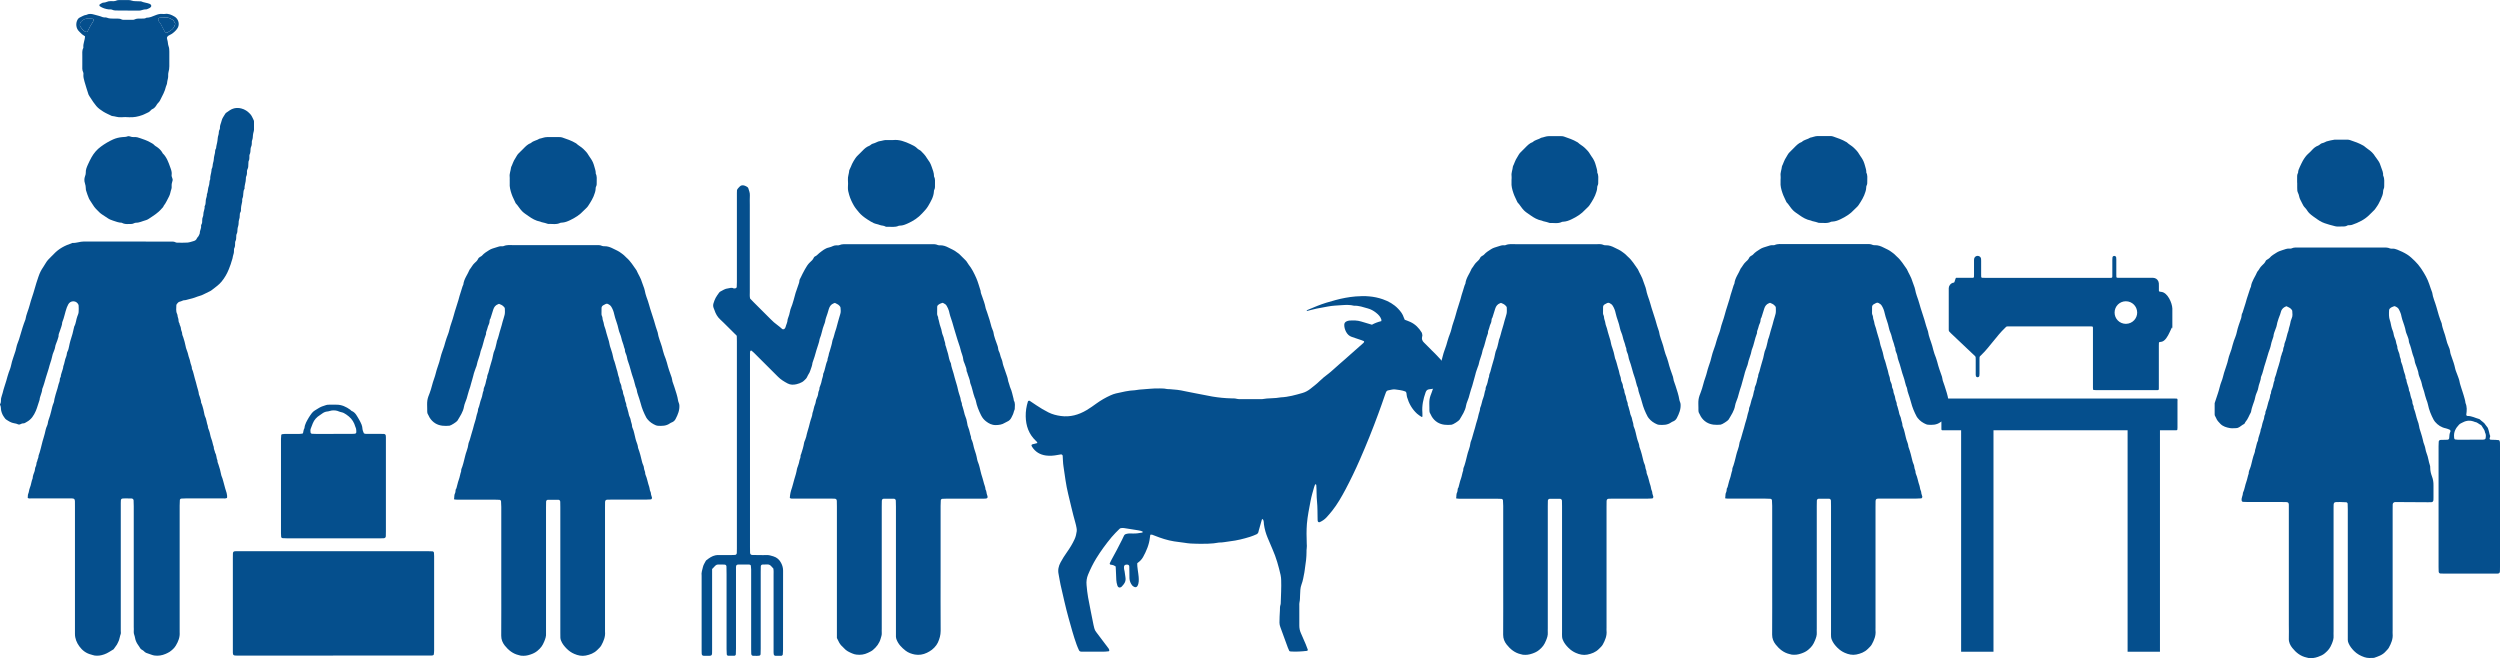 <?xml version="1.0" encoding="UTF-8"?> <svg xmlns="http://www.w3.org/2000/svg" id="Layer_1" viewBox="0 0 92.311 24.296"><defs><style>.cls-1{fill:#054f8d;stroke-width:0px;}</style></defs><path class="cls-1" d="M26.294,21v2.978c0,.259.016.237-.235.238-.021,0-.042,0-.063,0-.061-.003-.086-.027-.087-.09-.002-.041-.002-.083-.002-.124,0-.915,0-1.829,0-2.744-.018-.113.027-.219.049-.325.017-.078.068-.15.105-.223.006-.012.017-.022.029-.03.098-.076.199-.148.324-.175.041-.009.083-.01.124-.01.153,0,.306,0,.459,0,.048,0,.097-.002.145-.005.035-.003.062-.032.064-.07.002-.055.003-.11.003-.166v-7.649c0-.068-.003-.138-.004-.207-.122-.121-.239-.238-.357-.355-.085-.083-.166-.167-.254-.247-.106-.096-.171-.216-.214-.349-.009-.027-.021-.051-.03-.076-.021-.054-.022-.111-.007-.164.021-.072.048-.143.082-.21.035-.066.083-.127.126-.189.011-.016.028-.033.045-.042.093-.046.176-.109.286-.118.067-.006.131-.043.199-.002.015.009.041.002.062.002.026,0,.059-.028.06-.049.003-.063.006-.124.006-.187v-3.284c0-.041.003-.083.004-.114.025-.055.064-.086.096-.122.055-.061.122-.059.191-.036.032.011.064.029.092.048.016.01.034.028.039.047.026.085.062.167.057.26-.007.118-.002.236-.002.353,0,1.074,0,2.148,0,3.222,0,.076-.009.152.011.237.038.039.081.085.124.129.211.211.423.422.634.633.078.079.159.154.251.218.063.042.117.097.176.145.024.021.075.011.092-.015.011-.017.027-.034.031-.053.023-.094.075-.18.076-.278,0-.013.007-.027.011-.04.035-.089.064-.18.08-.275.012-.081.055-.156.079-.235.035-.118.075-.235.103-.355.025-.113.077-.22.108-.332.018-.066.054-.125.055-.198,0-.038.028-.078.046-.115.052-.105.102-.213.161-.313.051-.089.103-.179.18-.251.055-.051.115-.1.144-.174.008-.018.025-.038.042-.045.069-.025.108-.086.162-.126.11-.082.213-.177.356-.205.053-.01.105-.034.155-.056.04-.017.08-.024.122-.024.035,0,.074.007.104-.007.106-.047.218-.034.329-.034,1.016,0,2.031,0,3.047,0,.089,0,.18-.011.266.032.023.011.054.009.083.008.106-.002.204.03.297.079.109.058.228.101.325.183.026.021.058.035.083.06.079.079.156.159.237.235.047.044.068.103.107.151.123.152.208.327.286.503.066.15.106.313.159.469,0,.078.037.146.06.218.043.131.097.257.12.394.01.061.041.117.058.176.035.125.087.245.117.372.027.12.065.238.115.351.023.186.101.356.16.532.023.066.013.136.05.2.033.058.041.13.063.196.021.065.056.128.066.195.014.097.052.185.082.276.028.092.062.182.094.274.025.071.025.148.056.219.025.056.03.121.056.177.062.133.082.276.122.415.006.02,0,.045.01.061.058.097.033.202.032.304,0,.032-.026.064-.032.097-.017.083-.056.156-.094.229-.032.063-.08.113-.147.141-.032.014-.064.029-.093.048-.103.066-.215.081-.336.083-.143.002-.256-.058-.36-.139-.076-.059-.137-.134-.181-.223-.087-.174-.159-.351-.195-.542-.008-.04-.028-.078-.043-.116-.065-.174-.089-.36-.162-.532-.01-.139-.08-.261-.114-.394-.035-.048-.016-.108-.036-.16s-.038-.104-.056-.156c-.018-.051-.047-.103-.051-.156-.01-.133-.075-.249-.102-.377-.025-.12-.079-.234-.111-.352-.04-.146-.092-.288-.131-.433-.041-.153-.087-.303-.14-.453-.02-.057-.028-.12-.045-.18-.019-.067-.05-.128-.084-.189-.028-.052-.076-.079-.125-.103-.012-.006-.028-.01-.041-.006-.06.018-.117.043-.162.088-.013.013-.023.036-.023.055-.003.09-.003.181-.002.27,0,.056.049.101.04.16.034.097.043.2.08.297.027.069.046.142.058.218.013.08.062.155.074.235.011.076.054.142.05.221,0,.026.02.051.026.078.019.087.053.17.075.256.028.12.045.244.106.355.012.131.068.252.1.378.024.092.047.186.076.277.041.123.073.25.1.377.006.027.017.052.023.079.016.074.056.141.061.219.003.068.055.126.048.2-.002.018.014.038.019.058.02.08.051.155.066.237.013.081.055.155.077.235.021.079.032.162.048.241.005.02.012.04.021.058.051.114.06.239.104.355-.007.059.023.107.044.158.039.096.046.2.08.298.044.123.081.248.102.377.007.041.022.08.037.118.045.109.064.224.093.337.009.033.017.067.026.1.025.092.061.181.081.276.019.094.068.181.072.278.041.06.03.135.056.198.055.132-.007.141-.11.141-.452,0-.904,0-1.357,0-.063,0-.125.003-.187.006-.026.002-.053.029-.054.054-.003.069-.007.138-.007.207v2.39c0,.742-.003,1.483.002,2.225,0,.157-.041.297-.105.436-.055.121-.189.258-.311.324-.03.017-.061.034-.091.049-.142.069-.293.092-.446.065-.122-.023-.243-.066-.341-.142-.143-.112-.271-.24-.336-.415-.012-.031-.019-.066-.021-.101-.003-.062,0-.124,0-.186,0-1.539,0-3.077,0-4.615,0-.076-.002-.152-.005-.228-.002-.034-.034-.066-.069-.066-.124,0-.25-.002-.375,0-.046,0-.071.03-.072.083-.002.069-.003.139-.003.208v4.511c0,.048-.004.097,0,.145.008.079-.02.148-.041.221-.048.173-.154.308-.289.42-.052.044-.119.071-.18.102-.134.066-.278.084-.425.066-.054-.006-.108-.023-.159-.045-.108-.046-.216-.095-.295-.187-.018-.021-.037-.042-.058-.059-.071-.06-.12-.134-.157-.218-.013-.031-.03-.062-.052-.104v-.238c0-1.538,0-3.076,0-4.614,0-.069,0-.139-.003-.208-.003-.053-.022-.085-.094-.086-.063,0-.125-.002-.188-.002-.438,0-.877,0-1.315,0-.048,0-.098.01-.139-.025.01-.139.028-.231.082-.381.034-.097.049-.199.081-.296.042-.131.081-.262.103-.398.005-.027.017-.052.026-.078.02-.066.049-.13.057-.197.009-.069.054-.127.048-.2-.003-.025.015-.052.024-.078.041-.131.085-.261.105-.398.002-.013.004-.028.009-.04.024-.065.056-.127.071-.194.013-.06.025-.121.044-.18.037-.118.07-.238.098-.357.026-.115.085-.22.09-.339.044-.102.047-.217.093-.314.031-.066.024-.136.052-.2.03-.068.063-.141.066-.216.002-.071.058-.128.046-.2.029-.086.067-.168.081-.255.013-.089.06-.17.057-.261.077-.155.08-.334.156-.489-.003-.085.047-.158.052-.241.002-.033.022-.065.03-.098.035-.125.079-.249.099-.378.002-.013.003-.028.009-.04.054-.12.07-.251.117-.373.036-.097.051-.199.083-.297.031-.098.053-.199.086-.296.024-.074.014-.151.008-.227-.003-.036-.028-.062-.052-.087-.045-.048-.108-.061-.155-.093-.02.007-.032.011-.046.016-.1.038-.15.116-.18.213-.031.105-.06.212-.1.313-.018.047-.026.092-.034.14-.007.04-.022.079-.038.117-.073.171-.089.36-.165.53-.019.144-.081.275-.119.414-.044.16-.088.317-.147.471-.009.098-.047.187-.078.278-.018.054-.037.104-.071.148-.02.028-.031.062-.047.091-.013.025-.025.05-.044.069-.045.044-.087.092-.141.123-.065.036-.138.064-.211.08-.108.025-.219.028-.324-.028-.128-.068-.252-.142-.355-.246-.294-.296-.59-.589-.885-.883-.029-.029-.062-.055-.093-.082-.012-.01-.048.004-.05.019-.003.021-.008.042-.008.062,0,.056,0,.111,0,.166v7.005c0,.069,0,.139.003.208.002.057.032.085.094.085.084.002.167.002.251.002.084,0,.167.006.25,0,.093-.007.179.021.264.047.133.04.228.125.29.25.045.088.07.177.07.277-.003.984-.002,1.967-.002,2.952,0,.048-.005.097-.009.144,0,.022-.033.051-.057.051-.069,0-.139.002-.209,0-.037,0-.066-.028-.069-.063-.002-.02-.005-.041-.005-.062,0-.062,0-.124,0-.187,0-.894,0-1.787,0-2.681,0-.076.006-.153-.009-.232-.028-.029-.057-.058-.084-.09-.04-.046-.089-.062-.149-.059-.055.004-.111.002-.166.004-.037.002-.062.028-.064.068-.002.068-.003.138-.003.207,0,.942,0,1.885,0,2.827,0,.069-.003.139-.005.207,0,.028-.027.054-.051.056-.028.003-.056.006-.084.006-.048,0-.097,0-.145-.003-.034,0-.062-.03-.064-.069-.002-.055-.004-.11-.004-.166,0-.693,0-1.385,0-2.079,0-.291,0-.581,0-.873,0-.047-.006-.096-.011-.144-.002-.01-.016-.022-.028-.028-.011-.007-.027-.009-.04-.009-.132,0-.265-.002-.397,0-.06,0-.082.027-.084.093,0,.063,0,.124,0,.187v2.827c0,.068-.004.138-.006.207,0,.026-.028.053-.054.053-.077,0-.153,0-.229,0-.025,0-.051-.028-.052-.055-.004-.063-.007-.124-.007-.187,0-.922,0-1.843,0-2.764,0-.097-.002-.194-.004-.291,0-.037-.029-.067-.065-.068-.034-.003-.069-.005-.105-.004-.222.002-.182-.022-.351.16"></path><path class="cls-1" d="M91.195,16.235h0c.145,0,.291,0,.436,0,.034,0,.069,0,.104-.008.016-.004.04-.022.043-.036.012-.074.023-.15-.019-.22-.008-.095-.077-.159-.117-.237-.009-.018-.026-.036-.043-.044-.074-.035-.132-.103-.219-.111-.148-.064-.294-.061-.438.015-.048.026-.101.043-.141.084-.125.129-.205.275-.185.462.002.02.003.042.01.061.004.011.019.024.03.026.033.006.068.009.103.01.145,0,.291,0,.437,0M84.432,11.306c-.137.045-.2.133-.226.259-.014.066-.052.128-.07.194-.019.073-.051.142-.061.219-.007.061-.032.12-.054.178-.031.084-.067.165-.075.257,0,.007,0,.013-.003.02-.028.099-.072.192-.089.295-.017.101-.059.197-.092.295-.043.123-.067.251-.112.374-.063.173-.088.359-.166.528-.005.14-.081.261-.099.399-.011.08-.052.157-.081.234-.032.084-.038.174-.07.258-.032.083-.058.169-.086.254-.008.027-.012.053-.019.08-.006.027-.006.057-.019.08-.066.113-.104.242-.193.343-.023.025-.025.067-.058.084-.082.039-.143.108-.228.141-.02.007-.041.01-.062.011-.076,0-.155.011-.229-.002-.128-.023-.256-.058-.353-.156-.065-.065-.125-.129-.159-.216-.013-.032-.031-.062-.048-.095,0-.011-.005-.025-.005-.039,0-.138,0-.276,0-.415.041-.124.08-.248.123-.371.05-.142.073-.294.131-.434.043-.102.062-.21.093-.315.05-.171.122-.335.157-.512.024-.12.08-.233.115-.351.03-.105.054-.212.09-.315s.085-.205.106-.312c.037-.183.105-.355.164-.53.023-.066.004-.141.05-.199.038-.119.075-.237.112-.354.032-.104.056-.213.096-.314.038-.096.056-.199.103-.292.023-.206.158-.366.233-.551.066-.07.097-.165.173-.23.056-.049.111-.103.142-.176.01-.022.04-.036.062-.051.028-.021.063-.035.084-.061.067-.083.161-.131.247-.187.068-.045.149-.072.228-.097.086-.026.169-.066.263-.054.02.003.044.002.062-.006.092-.045.19-.034.287-.034h3.067c.097,0,.195-.009.287.034.024.01.055.008.083.007.064-.003.123.013.182.036.128.051.253.108.37.182.106.067.194.154.283.24.171.165.294.363.408.569.105.189.154.397.232.595.024.186.107.354.156.533.055.205.114.409.195.606.025.2.121.379.162.575.021.1.056.198.099.293.023.049.044.104.048.158.006.078.035.148.06.219.048.136.098.272.126.414.016.08.053.155.08.233.029.085.068.167.083.255.014.089.048.171.072.257s.06.169.082.256c.025.092.057.183.066.279.061.139.051.282.029.426-.004.028.019.054.05.053.15-.002.279.073.419.111.012.003.027.009.035.019.066.07.16.111.208.2.023.042.066.073.085.116.025.056.036.118.052.177.008.027.007.057.021.079.026.044.006.08-.007.119-.009.029.011.055.042.056.063.003.124.003.187.006.034,0,.069.005.104.009.025.003.033.024.039.043.007.019.009.041.009.062.002.062.002.124.002.187v4.343c0,.069,0,.139-.003.208-.002.06-.029.084-.092.086-.042,0-.084,0-.125,0h-1.836c-.048,0-.097-.002-.145-.004-.035-.002-.062-.031-.064-.07-.002-.055-.004-.11-.004-.165v-4.469c0-.055.003-.11.006-.166.002-.033.033-.062.069-.063.084-.002.167-.003.251-.006.037,0,.066-.028.067-.064.004-.083.008-.165.046-.241.01-.021-.011-.06-.034-.068-.045-.017-.089-.039-.136-.048-.164-.032-.294-.118-.4-.242-.017-.021-.034-.044-.047-.068-.098-.182-.176-.372-.216-.578-.011-.06-.035-.118-.057-.176-.035-.097-.058-.198-.084-.297-.025-.092-.067-.179-.082-.275-.01-.061-.033-.12-.056-.178-.032-.083-.069-.164-.076-.256,0-.013-.006-.027-.01-.04-.029-.085-.052-.172-.089-.253-.038-.084-.032-.175-.068-.259-.059-.139-.081-.29-.13-.432-.019-.058-.05-.111-.053-.178-.002-.06-.03-.119-.05-.178-.019-.058-.051-.114-.062-.174-.026-.15-.081-.29-.129-.433-.021-.064-.032-.133-.049-.199-.016-.062-.047-.114-.073-.171-.028-.062-.082-.091-.14-.117-.011-.006-.028-.01-.04-.005-.059.02-.117.043-.161.089-.013.013-.023.036-.024.055-.006.131-.015.261.033.389.025.063.029.134.047.2.015.06.03.122.056.177.032.07.029.148.057.219.025.065.057.129.064.196.009.077.056.142.05.221-.002.019.012.039.017.059.017.073.062.139.066.216.004.069.054.128.046.2-.002.013.005.028.01.04.069.151.08.319.144.471.025.057.002.127.049.178.004.14.092.259.095.399.048.079.045.172.075.257.022.064.054.126.053.199,0,.063.056.112.047.179-.002.012.003.028.009.04.059.14.079.292.13.434.027.07.051.143.061.218.01.091.049.171.071.257.021.08.052.158.066.237.011.069.032.134.058.198.039.096.04.201.08.298.061.145.072.306.125.455.01.025.009.054.009.082,0,.112.027.219.066.324.04.105.057.213.055.325-.003.152,0,.305,0,.457,0,.028,0,.055-.002.084-.002.049-.029.081-.074.083-.042.002-.084.002-.125.002-.396-.002-.792-.005-1.188-.007-.021,0-.044,0-.062.008-.017.007-.034.023-.044.039-.01.018-.011.04-.011.06-.002.069-.002.139-.002.208v4.427c0,.042-.004.084,0,.124.018.188-.053.352-.14.511-.029.053-.079.095-.12.142-.114.132-.274.181-.43.235-.117.005-.231.015-.349-.025-.147-.05-.276-.119-.387-.231-.084-.086-.155-.176-.202-.286-.017-.039-.028-.077-.028-.12,0-.055,0-.11,0-.166v-4.655c0-.069-.003-.139-.005-.208,0-.026-.027-.054-.052-.055-.076-.004-.153-.008-.229-.009-.249,0-.239-.011-.239.237,0,1.51,0,3.02,0,4.531,0,.055-.004.111,0,.166.009.107-.025.205-.064.301-.066.158-.123.234-.255.347-.075.065-.164.103-.256.135-.124.044-.22.054-.347.043-.027-.003-.053-.014-.08-.02-.221-.048-.387-.183-.522-.353-.076-.096-.133-.208-.128-.342.006-.173,0-.347,0-.52v-4.219c0-.069,0-.139,0-.208-.002-.071-.027-.094-.105-.096-.056-.002-.111-.002-.167-.002h-1.231c-.062,0-.124-.003-.187-.006-.03-.002-.048-.025-.052-.051-.016-.1.05-.186.048-.283.064-.131.076-.278.127-.412.036-.098.048-.2.085-.297-.004-.071.027-.137.052-.199.04-.097.054-.199.081-.297.012-.047.027-.093.038-.14.021-.079.066-.152.066-.237.045-.115.048-.243.109-.353.007-.14.087-.261.097-.399.047-.094.048-.2.085-.296.022-.058.044-.115.047-.18.002-.053.05-.098.042-.158-.002-.013.002-.029.008-.041.066-.143.077-.306.14-.45.03-.07.014-.152.058-.218-.002-.071.028-.135.053-.198.037-.09.033-.191.078-.278-.01-.08.038-.145.056-.219.029-.113.062-.225.099-.336.034-.105.06-.211.079-.319.005-.027.025-.051.028-.078.007-.069.06-.124.058-.197,0-.063.05-.115.043-.181,0-.012.003-.028.009-.04.069-.151.082-.319.145-.472.009-.088.048-.17.063-.258.01-.061.024-.124.05-.178.047-.094.031-.19.025-.285-.002-.025-.025-.048-.042-.069-.041-.05-.104-.067-.165-.101"></path><path class="cls-1" d="M1.025,18.376c.005-.047-.002-.101.017-.142.032-.071.029-.149.059-.218.05-.114.055-.241.105-.355.002-.091.04-.174.07-.257.022-.059.009-.123.044-.18.036-.059.012-.138.055-.197.004-.07.056-.128.048-.2.067-.173.1-.356.149-.535.026-.092.057-.182.08-.276.024-.099.04-.202.086-.295.035-.069.028-.149.057-.219.041-.103.068-.209.095-.315.026-.106.046-.214.092-.315.02-.042.016-.095.029-.141.03-.105.051-.213.089-.316.039-.103.049-.214.094-.315.025-.057-.002-.127.047-.178.007-.14.088-.26.097-.399.049-.114.052-.242.105-.354.03-.064.015-.136.053-.199.031-.051.039-.117.054-.177.017-.066.024-.136.046-.2.06-.176.108-.354.145-.537.067-.116.067-.252.114-.373.02-.051.044-.104.048-.157.008-.083.004-.166,0-.25-.002-.025-.019-.05-.035-.072-.086-.114-.274-.105-.348.036-.019.037-.038.074-.052.112-.066.18-.095.372-.17.55-.002.113-.058.211-.086.316-.018.066-.059.127-.049.2,0,.006-.003.013-.005.02-.028.085-.049.173-.087.253-.037.076-.031.161-.066.238-.043.093-.076.194-.094.294-.018.097-.061.183-.083.276-.034.147-.09.288-.131.433-.042.145-.079.292-.138.432-.003.14-.087.261-.097.4-.05.135-.082.277-.139.408-.071.164-.166.317-.336.407-.043.022-.079.057-.131.054-.045-.002-.079.024-.118.037-.018.006-.044.01-.06.002-.051-.025-.104-.036-.159-.045-.112-.017-.204-.08-.296-.14-.011-.008-.023-.017-.03-.028-.032-.046-.067-.088-.092-.137s-.043-.102-.056-.155c-.017-.072-.002-.152-.043-.22-.004-.006-.004-.016,0-.02.047-.068.026-.148.039-.221.011-.067.043-.131.058-.198.034-.155.092-.301.135-.453.028-.098.053-.198.087-.295.033-.09.072-.18.09-.274.035-.183.11-.354.163-.532.028-.091.038-.189.075-.277.038-.09.067-.181.093-.275.059-.204.119-.409.198-.606.027-.185.112-.353.157-.533.05-.2.127-.391.18-.589.041-.153.091-.302.141-.451.05-.149.101-.251.194-.386.023-.034.042-.071.065-.105.03-.047.058-.095.095-.135.07-.077.148-.147.219-.222.18-.192.404-.31.65-.39.013-.005.026-.017.038-.016.141.01.271-.051.41-.051,1.064.003,2.128.002,3.193.002.068,0,.139-.008.204.028.017.01.04.012.06.012.125,0,.252.007.376-.003.074-.006.147-.033.219-.053.049-.012.103-.038.126-.098.017-.044.066-.071.08-.121.007-.026.03-.05.029-.075-.003-.092.061-.17.049-.263-.003-.019.003-.043.013-.06.032-.05.029-.105.029-.161,0-.042.005-.082.024-.122.011-.024.018-.053.017-.08-.004-.105.061-.199.047-.304.048-.075.034-.16.045-.241.01-.067.047-.13.039-.201.047-.102.031-.217.074-.32.03-.075.007-.165.05-.24-.011-.113.04-.217.047-.326,0-.021,0-.045.01-.061.042-.069.026-.15.049-.22.023-.067.027-.135.033-.203.005-.054.028-.106.036-.161.009-.054-.002-.111.035-.16.004-.005.007-.012.007-.019.005-.097.042-.188.051-.284.007-.068.011-.136.035-.202.023-.064,0-.139.043-.2.01-.016.014-.04.012-.06-.007-.093.043-.173.061-.26.019-.098.086-.17.131-.255.009-.018.026-.034.042-.046.091-.062.175-.133.287-.16.091-.021.174-.019.265.003.136.033.238.106.331.205.063.067.09.154.132.233.01.017.009.041.009.061,0,.098.003.195,0,.292,0,.033-.014.066-.021.1-.007.034-.017.067-.018.102-.003.062-.006.123-.03.182-.015.036-.01.081-.012.123-.002.042-.007.082-.027.12-.012.024-.017.053-.018.08-.004.069-.003.137-.035.202-.014.029-.008.068-.009.103-.002.042,0,.084-.02.122-.007.012-.013.026-.014.039-.004.063-.008.124-.009.187,0,.064-.052.112-.047.179.005.062,0,.124-.029.183-.01.024-.012.053-.011.081.003.125-.058.242-.048.368-.074.109-.024.246-.08.361-.017.034,0,.083-.01.123-.027.107-.047.216-.044.327,0,.019-.009.041-.019.058-.023.038-.025.079-.025.121,0,.056-.005.109-.027.162-.015.037-.013.081-.015.123-.003.042-.005.082-.02.122-.012.031-.019.066-.021.101-.005.062,0,.124-.034.181-.012.022-.011.053-.012.081-.003.062.002.124-.032.181-.01.016-.009.04-.01.061,0,.069.002.139-.033.202-.007.011-.007.027-.008.041-.005.055.003.114-.016.163-.021.053-.027.106-.038.16-.009.048-.032.09-.043.138-.01.053-.034.104-.052.156-.057.163-.128.318-.228.461-.028.04-.056.078-.087.115-.103.124-.238.21-.361.31-.027.022-.059.037-.089.052-.074.037-.148.073-.223.109-.037.019-.074.034-.115.045-.067.016-.13.045-.195.067-.117.043-.24.062-.359.097-.073-.009-.129.044-.199.055-.042.007-.07.044-.097.074-.013.015-.026.036-.027.054,0,.109-.025.22.029.327.021.041.012.097.033.139.03.065.002.142.05.2.003.07.056.125.057.197,0,.07.048.128.047.201,0,.039.024.078.037.118.038.11.067.222.09.337.004.02.008.041.013.061.024.086.066.164.082.254.016.087.062.17.074.257.013.089.067.168.063.26.056.112.069.237.106.354.03.098.058.198.081.297.021.093.062.181.068.279.002.032.027.064.033.097.016.074.055.142.051.22.037.074.057.155.079.234.02.072.03.147.047.22.003.014.006.028.012.04.064.117.063.253.111.374-.003.057.023.106.043.158.041.103.046.216.088.317.041.096.048.2.087.295-.005.08.041.146.053.221.056.084.038.188.083.275-.004.058.021.107.04.16.042.117.071.236.095.357.003.013.003.028.009.04.067.152.092.316.141.473.035.115.087.23.069.356-.054.03-.111.018-.165.018-.446.002-.89,0-1.336,0-.063,0-.124.004-.187.007-.026,0-.053.029-.054.054-.003.069-.007.138-.007.207v4.573c0,.034-.002.069,0,.104.014.181-.052.34-.141.489-.056.095-.141.171-.233.234-.046.03-.098.052-.148.075-.13.056-.267.078-.407.059-.067-.009-.131-.039-.198-.06-.072-.022-.145-.04-.197-.105-.015-.021-.046-.029-.067-.046-.023-.016-.05-.031-.062-.053-.049-.091-.124-.167-.16-.267-.013-.039-.029-.076-.034-.119-.009-.082-.059-.154-.048-.241.007-.054,0-.11,0-.166v-4.448c0-.076-.003-.152-.006-.228-.002-.033-.034-.064-.069-.065-.076-.002-.153-.004-.229-.004-.172.002-.175.003-.175.175,0,.499,0,.997,0,1.496v3.076c0,.048,0,.097,0,.145,0,.042.01.087-.005.124-.028.071-.034.147-.06.218-.018.052-.047.101-.07.15-.003.007-.007.012-.01.018-.04.056-.08.112-.12.169-.114.065-.219.146-.345.188-.129.044-.215.058-.347.045-.048-.006-.093-.027-.14-.038-.184-.045-.327-.156-.433-.303-.098-.134-.163-.289-.162-.463,0-.055,0-.111,0-.166,0-1.517,0-3.034,0-4.552,0-.313.024-.28-.277-.281-.446,0-.89,0-1.336,0-.047,0-.097.012-.139-.025"></path><path class="cls-1" d="M16.765,18.43c.016-.084,0-.154.037-.218.031-.053,0-.127.049-.177.033-.105.049-.214.088-.316.04-.104.051-.214.089-.317-.007-.065.024-.121.045-.179.029-.078.044-.159.066-.238.029-.105.048-.214.088-.317.036-.096.06-.197.073-.299.002-.013.008-.027.013-.04.048-.106.065-.223.103-.333.036-.104.061-.211.089-.316.028-.1.066-.198.083-.298.016-.095.067-.181.065-.279.06-.125.067-.266.123-.392.041-.096.036-.203.082-.297-.008-.066.025-.121.047-.179.038-.096.04-.201.082-.296-.006-.065.028-.12.046-.179.033-.111.056-.226.093-.337.038-.11.066-.223.086-.338.009-.047.022-.094.043-.138.045-.094.054-.198.083-.296.006-.02.004-.042.012-.061.059-.141.083-.291.131-.434.031-.091.052-.184.077-.276.024-.086.055-.171.075-.257.017-.072.01-.151.008-.227,0-.036-.029-.061-.054-.086-.045-.047-.104-.066-.161-.091-.013.006-.027.01-.039.015-.092.034-.144.105-.173.194-.036.111-.07.223-.105.334-.049.057-.02.135-.053.199-.028.053-.048.114-.062.174-.014.066-.058.127-.048.2,0,.007-.003.013-.006.02-.081.197-.105.411-.191.607-.028.184-.119.351-.149.534-.005.028-.02.052-.029.078-.032.098-.074.194-.094.295-.019.095-.057.184-.078.277-.02.095-.053.185-.084.276-.033.098-.053.199-.084.297-.031.099-.082.193-.098.293-.032.199-.146.354-.242.52-.026.045-.239.181-.294.187-.181.017-.361.011-.523-.087-.09-.055-.161-.13-.215-.22-.021-.035-.033-.076-.056-.11-.024-.037-.029-.077-.029-.119v-.083c0-.104-.01-.21.005-.312.014-.094.049-.186.086-.275.068-.173.098-.357.164-.53.052-.135.074-.278.124-.414.047-.128.087-.259.118-.394.03-.133.089-.26.129-.391.029-.099.054-.199.088-.295.033-.098.078-.193.1-.293.04-.189.12-.365.166-.551.049-.193.121-.379.174-.57.028-.099.051-.199.087-.295.034-.09.048-.187.093-.273.021-.207.157-.367.231-.551.067-.079.108-.176.187-.246.051-.046.105-.091.131-.16.01-.023.036-.041.058-.057.027-.021.064-.031.085-.057.073-.086.17-.142.262-.201.081-.053.179-.073.27-.104.066-.023.131-.045.202-.039.02,0,.044.004.062-.005.12-.054.246-.036.37-.036,1.001,0,2.003,0,3.005,0,.089,0,.18-.012.266.031.023.011.054.01.082.01.115-.003.218.035.316.086.105.053.215.096.308.172.03.026.068.045.097.075.028.03.058.061.089.087.155.132.256.307.373.468.065.152.162.29.206.452.028.099.079.192.099.293.016.082.035.162.063.238.036.097.07.194.097.294.053.199.126.391.184.588.043.144.08.291.134.431.025.185.105.355.157.533.028.098.047.2.083.296.036.097.078.193.102.293.045.188.112.369.176.549.017.048.013.096.028.142.021.066.048.129.068.195.053.17.115.338.141.516.009.054.041.1.045.158.014.188-.054.351-.138.511-.028.056-.073.1-.134.125-.026.01-.052.021-.074.037-.14.102-.298.101-.459.09-.021-.002-.042-.008-.06-.015-.123-.052-.233-.124-.316-.23-.012-.017-.026-.032-.036-.05-.092-.171-.166-.349-.213-.537-.013-.054-.032-.104-.047-.158-.03-.112-.085-.218-.097-.337-.005-.04-.029-.077-.042-.116-.034-.097-.046-.2-.083-.297-.08-.212-.119-.436-.201-.648-.028-.07-.029-.146-.055-.218-.022-.064-.059-.124-.056-.198.002-.032-.026-.064-.031-.097-.021-.115-.078-.218-.099-.335-.021-.114-.086-.219-.106-.333-.035-.191-.121-.365-.16-.554-.019-.093-.054-.185-.105-.269-.031-.05-.075-.081-.125-.105-.027-.013-.054-.012-.08,0-.031.014-.062.031-.092.048-.038.023-.063.055-.064.101,0,.076,0,.152-.002.228-.002.051.037.092.036.139,0,.079.043.145.051.221.007.066.039.131.059.197.029.099.047.2.083.297s.059.197.077.298c.008.04.023.079.037.118.042.117.073.236.096.357.002.013.003.028.009.04.05.114.073.237.108.354.02.066.044.131.053.199.01.069.051.126.054.199.003.06.026.123.054.176.033.064.01.138.051.2.034.051.017.121.046.18.029.061.045.13.054.198.009.068.057.125.05.199-.002.025.021.051.027.078.014.081.049.156.061.239.009.073.062.141.071.214.01.083.054.157.052.241,0,.02.01.04.018.059.058.126.073.264.109.396.008.026.013.052.023.079.029.084.066.166.071.257.066.174.11.353.152.535.017.073.066.138.067.216.002.069.052.128.045.2,0,.013.005.028.01.04.066.145.083.304.139.452.014.038.013.082.024.121.01.04.037.078.038.117,0,.058.031.105.04.16.004.023-.019.062-.04.063-.063.004-.125.008-.187.008-.41,0-.821,0-1.231,0-.063,0-.125,0-.188.002-.059.002-.086.029-.087.092-.002.069-.002.139-.002.207v4.469c0,.034-.003.069,0,.104.019.188-.051.353-.138.511-.036.065-.097.116-.151.17-.117.117-.268.172-.424.203-.144.029-.289-.003-.425-.063-.104-.045-.191-.106-.272-.186-.09-.09-.168-.184-.214-.303-.012-.031-.022-.066-.024-.099-.004-.063-.002-.124-.002-.187v-4.634c0-.069,0-.139-.003-.208,0-.036-.029-.071-.062-.072-.131,0-.263-.002-.395,0-.034,0-.064.033-.065.069-.002.069-.003.139-.003.207v4.511c0,.048-.003.097,0,.145.01.106-.026.204-.065.299-.065.159-.123.237-.254.348-.075.063-.163.104-.256.135-.125.043-.22.055-.347.043-.028-.003-.053-.014-.08-.02-.221-.049-.387-.185-.522-.355-.08-.103-.131-.221-.13-.363.005-.657.002-1.316.002-1.974v-2.784c0-.069-.005-.139-.009-.207-.002-.025-.03-.051-.056-.052-.063-.003-.125-.006-.188-.006h-1.293c-.062,0-.124.004-.202-.013"></path><path class="cls-1" d="M51.868,11.806c.08.031.145.053.208.082.183.084.317.222.42.391.017.028.018.066.023.099.003.013,0,.028-.005.041-.027.097,0,.172.076.24.103.094.193.2.294.295.162.153.307.32.459.482.024.025.042.056.066.08.098.096.112.219.111.345,0,.131-.047.244-.134.341-.043.048-.098.075-.162.088-.149.031-.297.069-.45.084-.073.007-.109.047-.133.111-.087.244-.142.492-.12.752.004.048.004.097.002.144,0,.006-.026.018-.031.014-.057-.038-.118-.073-.169-.12-.183-.168-.301-.378-.37-.616-.013-.046-.013-.095-.021-.143-.005-.028-.017-.051-.047-.063-.119-.046-.243-.056-.367-.073-.041-.005-.085-.004-.124.006-.191.048-.188-.006-.26.213-.076.23-.161.457-.243.685-.207.565-.432,1.125-.674,1.677-.167.381-.345.756-.541,1.123-.144.268-.294.534-.484.773-.069.086-.14.172-.217.253-.066.07-.147.125-.237.167-.044.02-.081-.004-.084-.056,0-.014,0-.028-.002-.042-.006-.221,0-.444-.022-.663-.021-.201-.011-.402-.026-.601,0-.011-.01-.028-.019-.032-.015-.007-.026.005-.031.019-.009.027-.022.051-.029.078-.049.173-.101.346-.134.522-.052.278-.11.556-.134.839-.019.242-.015.485-.006.727.003.062.009.124-.002.186-.007.041-.006.083-.006.124,0,.201-.025.4-.057.598-.01.055-.011.11-.023.164-.03.149-.05.299-.106.443-.048.124-.046.258-.052.389-.005.089,0,.18-.022.269-.01.039-.006.083-.006.124,0,.242.002.485,0,.728,0,.099.016.192.057.282.063.139.123.278.182.419.027.064.05.129.074.194.007.015-.013.043-.031.045-.2.023-.402.036-.603.022-.013,0-.027-.008-.047-.015-.017-.038-.039-.081-.055-.125-.093-.254-.184-.508-.278-.761-.019-.053-.032-.106-.032-.162,0-.077.002-.153.005-.229.003-.076.01-.152.012-.228.003-.068-.004-.139.021-.205.007-.019.008-.041.009-.062.008-.284.026-.567.016-.851-.003-.062-.007-.125-.021-.185-.074-.324-.162-.644-.298-.95-.062-.139-.12-.28-.179-.421-.067-.16-.115-.325-.138-.499-.009-.06,0-.125-.035-.181-.004-.006-.01-.015-.013-.014-.01.004-.027.009-.028.016-.041.14-.08.279-.119.42-.006.02-.006.043-.015.06-.013.023-.03.05-.053.06-.082.037-.165.072-.251.099-.239.074-.482.135-.732.164-.138.016-.274.049-.413.047-.268.053-.539.046-.809.045-.16,0-.318-.011-.477-.038-.123-.02-.247-.031-.37-.05-.249-.039-.485-.118-.718-.21-.032-.012-.064-.028-.097-.037-.019-.005-.04,0-.066.003-.006.036-.011.069-.015.104-.028.259-.129.494-.253.72-.051.092-.125.163-.213.224-.006.087.009.169.018.251.009.083.027.164.032.247.008.117.017.236-.044.346-.02.035-.067.056-.107.038-.03-.015-.065-.031-.085-.057-.062-.077-.098-.167-.103-.267-.003-.063-.002-.124-.002-.187,0-.083-.002-.166-.004-.249-.002-.045-.034-.069-.086-.069-.013,0-.028,0-.041.004-.037.007-.066.035-.067.068,0,.035-.006.071.004.104.027.094.028.192.047.286.021.103-.003.191-.068.271-.022.027-.043.054-.067.078-.065.06-.136.043-.162-.038-.02-.067-.038-.133-.04-.203-.004-.117-.009-.235-.015-.352-.002-.048-.005-.096-.008-.148-.03-.018-.059-.038-.09-.049-.032-.011-.068-.012-.102-.019-.017-.003-.033-.035-.027-.049.021-.044.041-.088.064-.13.134-.243.265-.487.388-.736.024-.049.05-.099.071-.149.018-.044.052-.062.094-.072.075-.02.152-.018.228-.014.12.005.236-.012.352-.033.01-.002.018-.016.029-.027-.053-.037-.115-.048-.176-.058-.171-.028-.342-.055-.514-.081-.028-.005-.055-.004-.084-.004-.035,0-.068.008-.094.034-.099.098-.198.195-.287.301-.209.251-.401.513-.572.791-.116.19-.213.389-.298.593-.052.124-.07.255-.057.387.014.152.029.304.056.453.063.34.132.679.2,1.018.008.041.021.08.029.121.012.055.038.103.073.147.14.181.276.365.413.548.028.038.065.074.069.125,0,.011-.01.032-.017.033-.069.008-.138.016-.207.016-.188.003-.375,0-.563,0-.084,0-.167,0-.251-.002-.038,0-.067-.019-.083-.053-.031-.069-.063-.139-.088-.21-.116-.319-.201-.648-.294-.974-.114-.408-.201-.82-.297-1.231-.029-.128-.046-.259-.072-.388-.034-.158-.004-.302.073-.441.07-.127.145-.252.231-.37.109-.153.206-.312.285-.483.045-.097.066-.197.08-.299.005-.041,0-.084-.008-.124-.012-.068-.028-.136-.047-.202-.099-.346-.175-.697-.261-1.047-.083-.337-.122-.68-.174-1.022-.02-.129-.02-.261-.029-.392-.002-.021-.039-.051-.06-.048-.041.006-.082.013-.123.021-.144.028-.288.041-.435.021-.219-.03-.391-.132-.511-.319-.038-.059-.033-.086.036-.102.053-.012.105-.027.158-.04-.006-.042-.035-.063-.06-.086-.257-.244-.363-.55-.37-.895-.004-.188.025-.372.081-.552.008-.025.047-.038.068-.024.082.053.162.107.242.162.144.097.293.186.448.264.145.073.299.111.458.133.345.048.661-.043.954-.218.125-.074.244-.16.362-.245.164-.118.337-.218.522-.301.063-.028.129-.054.196-.069.231-.052.46-.108.698-.118.054-.002.109-.02.164-.023.256-.014.511-.053.769-.044.076.003.152,0,.228.018.04.01.083.007.124.009.187.01.374.031.557.074.23.053.465.086.695.136.108.024.218.044.327.063.234.039.468.062.705.067.069,0,.138,0,.206.019.047.012.097.01.145.01.237,0,.473,0,.71,0,.021,0,.042.003.063,0,.232-.045.471-.021.703-.067.274-.012.534-.087.794-.161.109-.031.208-.086.294-.155.113-.091.231-.177.334-.28.093-.092.197-.177.302-.255.151-.112.281-.247.425-.368.143-.12.281-.247.422-.371.161-.142.323-.284.483-.427.012-.01.011-.035.017-.055-.036-.014-.068-.029-.101-.04-.118-.041-.237-.081-.355-.12-.099-.032-.165-.101-.212-.189-.042-.081-.067-.166-.066-.259.002-.064.034-.104.089-.128.031-.013.066-.025.1-.027.145-.009.292-.01.433.034.132.041.266.079.4.119q.147-.083.347-.133c0-.019.005-.041,0-.059-.035-.11-.115-.187-.203-.257-.088-.068-.186-.123-.295-.152-.167-.046-.332-.108-.509-.1-.15-.039-.305-.032-.456-.021-.173.013-.347.017-.518.051-.136.028-.274.048-.409.076-.122.026-.241.06-.366.091-.002-.033.029-.041.046-.048.114-.05.23-.098.347-.144.219-.087.446-.154.674-.215.242-.065.488-.112.737-.133.34-.029.68-.011,1.008.105.213.075.405.182.562.347.092.095.172.199.212.329.009.026.022.05.035.083"></path><path class="cls-1" d="M12.298,24.207h-3.442c-.283,0-.258.025-.258-.256,0-1.115,0-2.23,0-3.345,0-.055,0-.111.002-.166.002-.061.027-.085.091-.086.055-.002.111-.002.166-.002h6.925c.063,0,.125.003.188.006.026,0,.052.028.054.053.003.041.006.083.006.123,0,1.164,0,2.327,0,3.49,0,.048-.006.097-.012.144-.002.01-.017.024-.029.028-.02.007-.041.009-.062.01-.063,0-.125,0-.187,0h-3.442"></path><path class="cls-1" d="M12.315,16.021c.222,0,.445,0,.667,0,.042,0,.084-.003.124-.006.024-.002.051-.031.051-.058,0-.041-.002-.083-.009-.123-.004-.027-.02-.051-.028-.078-.042-.15-.119-.279-.239-.378-.059-.048-.121-.094-.187-.128-.054-.028-.121-.031-.177-.056-.086-.04-.174-.046-.264-.037-.053.005-.105.032-.16.036-.081.006-.146.037-.208.085-.022.016-.046.031-.068.047-.121.075-.215.174-.268.307-.026.064-.049.127-.074.192-.019.047-.015.094-.009.142.003.028.027.049.056.051.048.002.097.004.145.005h.647M13.44,16.002c.047.024.089.018.131.018.145,0,.292,0,.437,0,.056,0,.111,0,.167.003.037,0,.067.028.07.062,0,.021.004.042.004.063,0,.048,0,.096,0,.144v3.322c0,.063,0,.124-.003.187-.002.044-.034.073-.083.074-.055.002-.111.003-.166.003-1.126,0-2.251,0-3.377,0-.062,0-.124-.003-.187-.007-.025,0-.051-.028-.052-.054-.003-.042-.006-.083-.006-.124,0-1.163,0-2.326,0-3.488,0-.048.005-.096.01-.144,0-.01.017-.026.029-.028.033-.007.068-.01.103-.011.18,0,.361,0,.542,0,.034,0,.068-.004.103-.01.011-.002.026-.015.028-.026.014-.061.019-.123.052-.178.012-.15.093-.272.164-.397.031-.053.07-.103.106-.153.058-.081.15-.122.23-.174.091-.06.197-.099.304-.129.032-.01.067-.012.102-.012.091-.002.181,0,.272,0,.196-.003.361.077.515.187.016.012.028.035.046.042.15.059.203.2.279.322.036.058.063.123.091.185.011.025.018.052.023.079.008.04.007.083.017.122.012.046.033.088.048.125"></path><path class="cls-1" d="M3.306.684c-.118-.014-.217.025-.303.104-.047.043-.072.137-.039.188.051.081.106.16.197.202.023.01.062.003.072-.018.059-.117.116-.234.193-.34.015-.022.021-.05.029-.076.007-.016-.01-.047-.026-.048-.041-.004-.083-.008-.124-.011M6.467.858c-.019-.032-.043-.073-.067-.113-.089-.048-.174-.111-.285-.102-.075.007-.15.007-.225.012-.03.002-.054.05-.044.08.007.02.01.043.023.057.062.067.097.149.137.229.025.048.051.097.078.144.023.04.068.054.105.032.04-.026.081-.051.121-.077.08-.05.124-.125.155-.211.004-.012.002-.027.004-.052M3.139,1.34c-.035-.024-.077-.047-.114-.077-.037-.031-.068-.069-.104-.103-.116-.107-.136-.304-.054-.44.019-.031.042-.057.073-.071.082-.036.156-.091.249-.1.092-.048.185-.041.282-.012.104.031.214.051.315.094.025.01.054.01.082.013.021.002.045-.005.062.004.113.05.232.037.349.038.076,0,.152-.004.223.036.023.012.054.009.082.01.098,0,.196,0,.293,0,.028,0,.059.003.082-.01.086-.045.176-.035.265-.036.063,0,.126.007.182-.031.12,0,.227-.048.336-.093.082-.034.17-.058.263-.047.027.004.056.005.083,0,.133-.022.244.033.353.096.119.068.179.21.151.337-.013.061-.046.115-.088.162-.071.077-.148.143-.246.187-.081.035-.111.086-.083.165.029.08.02.165.048.241.026.067.029.134.029.203,0,.18,0,.36,0,.541,0,.076-.01.148-.032.223-.021.07,0,.154-.019.225-.018.067-.03.134-.037.202-.004.033-.029.064-.036.096-.04.185-.135.347-.218.513-.012.025-.028.048-.046.068-.022.028-.052.049-.068.079-.045.081-.098.151-.188.185-.012.005-.021.017-.031.027-.031.027-.058.064-.094.08-.076.034-.147.074-.226.104-.159.058-.318.089-.487.08-.097-.006-.196-.01-.292,0-.122.012-.232-.038-.348-.047-.105-.052-.216-.097-.315-.159-.093-.059-.185-.121-.258-.207-.04-.047-.076-.097-.112-.147-.037-.049-.064-.105-.102-.155-.029-.037-.051-.081-.075-.123-.007-.01-.143-.456-.146-.471-.027-.093-.052-.186-.042-.284.002-.021.002-.045-.007-.062-.048-.091-.032-.189-.034-.285-.002-.104-.002-.208,0-.312.003-.104-.018-.209.037-.306.003-.006.003-.013.002-.021-.015-.14.059-.267.061-.413"></path><path class="cls-1" d="M4.765,8.27c-.103.01-.191,0-.273-.046-.114,0-.215-.046-.32-.078-.074-.023-.142-.052-.205-.097-.067-.048-.139-.09-.207-.136-.023-.015-.046-.031-.066-.05-.1-.096-.201-.189-.271-.311-.044-.078-.104-.147-.141-.228-.043-.093-.071-.193-.104-.291-.009-.026-.009-.054-.01-.082-.004-.062-.009-.12-.031-.181-.03-.084-.028-.178.003-.264.014-.04.029-.077.027-.12-.007-.114.037-.216.082-.316.039-.088.083-.175.129-.259.088-.157.201-.291.351-.4.141-.103.287-.19.446-.262.108-.049.221-.075.337-.086.069-.006.138-.002.204-.03.023-.01.056-.006.08.004.053.021.107.029.163.025.079-.007.15.016.222.042.118.041.236.08.345.14.067.036.136.068.187.128.017.02.045.03.068.046.083.053.152.12.205.202.008.011.01.028.018.037.151.143.216.334.283.522.033.09.068.182.051.282-.012.072.05.132.036.2-.012.06-.039.116-.036.18.002.048.005.1-.011.143-.033.09-.039.187-.087.274-.065.114-.11.238-.195.341-.013.05-.054.079-.086.116-.131.155-.305.257-.471.368-.034.023-.073.041-.113.051-.12.031-.231.095-.36.09-.013,0-.028.004-.04.009-.032.011-.064.03-.097.035-.041.007-.084.002-.114.002"></path><path class="cls-1" d="M18.82,6.658c0-.042.005-.084,0-.124-.016-.12.038-.229.049-.345.002-.027.021-.05.031-.076.027-.064.049-.128.08-.189.029-.055.068-.104.095-.16.019-.038.045-.069.073-.099.059-.059.119-.117.178-.176.082-.085.164-.169.28-.209.086-.086.214-.092.311-.158.095-.016.183-.061.282-.06.153,0,.305,0,.458,0,.034,0,.07.003.103.014.169.059.34.114.495.207.006.004.014.005.018.01.079.078.181.125.261.202.075.071.147.144.198.237.027.048.063.09.092.137.026.041.05.083.069.126.022.05.039.103.053.156.024.086.056.17.052.261.051.097.034.202.035.305,0,.062.006.123-.028.181-.013.022-.012.053-.012.081,0,.049-.016.093-.029.141-.052.181-.152.338-.254.493-.042.062-.107.107-.159.164-.142.156-.316.265-.504.354-.093.045-.19.083-.295.089-.021.002-.045,0-.062.008-.144.074-.299.033-.45.041-.079-.023-.156-.053-.238-.065-.02-.003-.038-.018-.058-.022-.161-.029-.298-.109-.427-.201-.078-.056-.161-.105-.231-.174-.095-.092-.154-.211-.246-.304-.047-.115-.111-.22-.15-.34-.044-.132-.08-.262-.069-.403.002-.034,0-.069,0-.104"></path><path class="cls-1" d="M32.937,5.171c.014,0,.028,0,.042,0,.229-.024.434.057.636.15.094.043.188.086.261.165.037.039.095.052.135.094.077.079.156.156.211.254.03.053.073.1.104.153.028.047.05.098.068.15.041.123.098.242.094.376.05.09.035.188.036.284,0,.076.009.153-.031.223-.007.011-.008.027-.008.041-.009.207-.115.377-.215.55-.059.102-.143.183-.222.27-.147.162-.326.277-.523.366-.093.042-.189.084-.295.084-.014,0-.029,0-.041.004-.139.068-.286.033-.429.04-.021,0-.046.003-.062-.008-.066-.044-.147-.031-.218-.061-.069-.029-.148-.037-.217-.067-.075-.033-.145-.08-.215-.123-.146-.093-.253-.18-.333-.276-.066-.08-.135-.16-.186-.248-.071-.124-.134-.256-.174-.396-.027-.093-.052-.184-.046-.283.006-.089.008-.18,0-.27-.011-.12.041-.229.048-.346,0-.012.009-.026.014-.038.037-.066.06-.139.091-.207.033-.075.082-.144.126-.214.018-.029.042-.055.066-.08.063-.065.13-.125.192-.191.071-.076.148-.144.248-.182.018-.007.037-.018.051-.032.031-.029.065-.048.108-.056.033-.006.065-.024.096-.037.045-.019.085-.042.136-.048.088-.011.171-.049.264-.041.062.006.124,0,.187,0"></path><path class="cls-1" d="M84.82,6.746v-.145c0-.076-.008-.153.035-.222.002-.078.029-.147.064-.216.037-.074.066-.149.108-.221.06-.104.125-.199.215-.277.042-.036.082-.076.119-.117.066-.073.139-.138.232-.17.06-.021.091-.083.16-.094.053-.009.102-.04.152-.062.031-.013.269-.066.302-.066.154,0,.307,0,.46,0,.034,0,.069.005.102.015.171.056.341.116.497.206.03.017.056.042.083.063.028.021.053.044.083.063.11.073.205.162.272.277.007.012.017.022.025.033.048.075.111.142.144.225.038.096.07.194.104.291.009.027.013.054.017.081.004.028-.005.059.007.083.053.112.032.231.035.347.002.048,0,.096-.023.142-.012.024-.016.053-.017.081-.002.106-.043.2-.085.294-.049.106-.101.211-.172.305-.021.027-.037.058-.06.083-.058.06-.12.116-.178.176-.183.188-.412.299-.657.382-.026.009-.055.01-.082.012-.028.004-.061-.003-.083.01-.069.045-.146.038-.222.038s-.155.01-.228-.008c-.073-.017-.146-.04-.219-.058-.027-.007-.052-.018-.079-.025-.128-.035-.246-.087-.354-.166-.105-.077-.218-.144-.312-.238-.061-.06-.092-.139-.152-.196-.058-.054-.087-.123-.122-.192-.036-.074-.08-.144-.096-.228-.008-.04-.018-.082-.037-.117-.035-.065-.036-.133-.035-.202v-.187"></path><path class="cls-1" d="M4.715.388c-.118,0-.236,0-.354,0-.075,0-.15.005-.223-.03-.035-.017-.083-.007-.124-.011-.118-.014-.228-.05-.327-.116-.022-.014-.023-.058-.002-.071.018-.011.035-.023.053-.032.025-.011.05-.031.076-.03.092.002.168-.061.261-.056.083.005.166.009.246-.029.024-.01.054-.01.082-.01.118,0,.236-.002.353,0,.034,0,.07.006.102.018.047.017.094.022.143.022.069,0,.139.004.208.007.101.047.214.05.316.091.012.005.023.014.034.022.028.017.034.066.015.091-.041.052-.105.064-.16.091-.077-.005-.149.019-.221.04-.032.01-.069.005-.104.005h-.375"></path><path class="cls-1" d="M6.467.858c-.002.026,0,.04-.005.052-.029.086-.075.162-.154.212-.041.025-.081.051-.122.076-.036.022-.081.009-.104-.032-.027-.048-.053-.095-.078-.144-.041-.079-.075-.162-.137-.229-.013-.013-.016-.037-.023-.056-.01-.029.013-.079.043-.081.075-.006.151-.006.226-.011.111-.01.196.052.285.101.024.041.048.081.067.113"></path><path class="cls-1" d="M3.306.683c.041.004.083.008.123.011.015.002.032.032.026.048-.009.026-.014.055-.03.076-.076.107-.133.224-.192.34-.01.022-.049.028-.072.018-.091-.043-.145-.122-.197-.201-.033-.052-.009-.146.039-.189.086-.079.185-.118.303-.104"></path><path class="cls-1" d="M78.494,11.124c.236,0,.417.188.42.414.003.205-.158.414-.415.42-.239-.002-.418-.188-.419-.415,0-.241.192-.418.414-.419M72.015,12.285c.176.167.426.403.773.732.046.044.091.086.138.13.015.014.024.031.024.052,0,.027.002.053.002.08v.482c0,.027,0,.053,0,.08,0,.016.004.032.009.048.007.02.022.033.043.038.04.009.077-.012.083-.051.004-.027.005-.053.005-.08v-.521c0-.027,0-.053.002-.08,0-.017.008-.032.02-.044.014-.014.028-.028.043-.042.29-.274.58-.72.87-.993.074-.07.044-.063.157-.063h3.037c.051,0,.059.009.06.056,0,.029,0,.06,0,.089v1.75c0,.126,0,.253,0,.379,0,.019.002.039.006.059,0,.005.008.013.013.013.029.003.059.006.089.006h2.211c.023,0,.047,0,.069,0,.029,0,.044-.014.045-.041,0-.04,0-.08,0-.12v-1.477c0-.036.002-.073.003-.109,0-.013.012-.027.025-.028.023-.004.046-.006.068-.01.27-.045.4-.73.403-.463v-.687c0-.027,0-.053,0-.08-.011-.213-.173-.576-.395-.611-.02-.003-.039-.005-.059-.008-.03-.004-.042-.015-.043-.045,0-.056,0-.113,0-.169,0-.033,0-.066-.002-.1-.002-.023-.008-.046-.017-.067-.037-.084-.104-.126-.195-.132-.027,0-.053,0-.08,0-.385,0-.77,0-1.155,0-.029,0-.06,0-.089-.002-.017,0-.031-.014-.032-.031,0-.03-.002-.06-.002-.09v-.554c0-.027,0-.053-.005-.079-.005-.031-.04-.055-.075-.053-.029.002-.059.026-.062.055-.004.032-.005.066-.005.099,0,.186,0,.329,0,.514,0,.161.017.142-.145.142-.757,0-1.514,0-2.27,0h0c-.406,0-.81,0-1.215,0-.362,0-.724,0-1.086,0-.029,0-.06,0-.089-.002-.022,0-.036-.015-.037-.038,0-.03-.002-.06-.002-.089v-.495c0-.027,0-.053-.003-.079-.006-.038-.024-.069-.058-.089-.083-.048-.184,0-.198.093-.005.029-.004.06-.004.089v.484c0,.03,0,.06-.002.09,0,.021-.016.034-.04.035h-.618c-.027,0-.053.172-.08.176-.062.007-.113.036-.15.086-.027.035-.042.076-.043.12,0,.047,0,.093,0,.14v1.364c0,.084-.002.08.06.138"></path><path class="cls-1" d="M80.405,14.806c0-.02-.002-.04-.003-.06,0-.012-.013-.027-.025-.027-.033-.002-.066-.004-.1-.004h-8.425c-.04,0-.08,0-.12,0-.009,0-.02.002-.029.006-.005.002-.012.009-.012.014-.003.029-.006.059-.006.088v.946c0,.027,0,.053,0,.08,0,.023.014.038.036.039.036,0,.073,0,.109,0h.583v8.177h1.195v-8.177h4.952v8.177h1.195v-8.177h.5c.032,0,.066,0,.099,0,.01,0,.02-.002.029-.006.006-.002.012-.009.013-.013.003-.023.006-.047.006-.069v-.996"></path><path class="cls-1" d="M53.767,18.395c.016-.084,0-.154.037-.218.03-.053,0-.127.049-.177.032-.105.048-.214.088-.316.039-.104.05-.214.088-.316-.007-.066.024-.122.045-.18.028-.078.044-.159.066-.238.028-.105.048-.214.087-.317.036-.096.06-.197.073-.299.002-.013.008-.027.013-.04.048-.106.064-.223.102-.333.036-.104.061-.211.089-.316.027-.1.066-.198.083-.298.016-.095.066-.181.065-.279.059-.125.067-.266.122-.392.041-.096.036-.203.081-.297-.008-.066.025-.121.048-.179.037-.096.04-.201.081-.296-.005-.065.028-.12.046-.179.033-.111.056-.226.093-.337.037-.11.066-.223.086-.338.009-.047.022-.094.043-.138.045-.094.054-.198.083-.296.006-.02.004-.042.011-.061.059-.141.083-.291.131-.434.031-.091.052-.184.077-.276.024-.086.055-.171.075-.257.016-.072.009-.151.008-.227,0-.036-.029-.061-.054-.086-.045-.047-.104-.066-.16-.091-.014.006-.027.01-.04.015-.091.034-.143.105-.172.194-.036.111-.07.223-.105.334-.049.057-.021.135-.054.199-.028.053-.047.114-.061.174-.014.067-.058.127-.048.2,0,.007-.003.013-.006.02-.081.197-.105.411-.19.607-.028.184-.118.351-.149.534-.004.028-.019.052-.028.078-.032.098-.074.194-.094.294-.019.095-.057.184-.077.277-.021.095-.053.185-.084.276-.033.098-.053.199-.084.297-.03.099-.082.193-.098.293-.031.199-.145.354-.24.52-.026.045-.239.181-.293.187-.181.017-.36.011-.522-.087-.09-.055-.161-.13-.214-.22-.021-.035-.034-.076-.056-.11-.024-.037-.029-.077-.029-.119v-.083c0-.105-.01-.21.005-.312.014-.094.049-.186.085-.275.069-.173.098-.357.164-.53.051-.135.074-.278.124-.414.047-.128.087-.259.118-.394.03-.133.088-.26.128-.391.03-.099.054-.199.088-.295.033-.098.078-.193.1-.293.04-.189.12-.365.165-.551.048-.193.121-.379.174-.57.028-.099.05-.199.086-.294.034-.09.047-.187.093-.273.021-.207.156-.367.23-.551.066-.079.107-.176.186-.246.05-.046.105-.091.131-.16.009-.023.035-.041.057-.057.028-.021.064-.031.085-.057.073-.086.17-.142.261-.201.08-.053.178-.073.269-.104.066-.023.13-.045.201-.039.02,0,.044.004.062-.005.119-.054.244-.036.368-.036.998,0,1.996,0,2.993,0,.089,0,.18-.012.265.031.023.011.054.01.082.01.114-.003.217.035.315.086.105.053.214.096.306.172.031.026.068.045.097.075.028.03.058.061.089.087.154.132.255.307.371.468.065.152.161.29.205.452.028.099.079.192.099.293.016.082.035.162.063.238.035.097.069.194.096.294.053.199.126.391.184.588.042.144.079.291.133.431.025.185.105.355.156.533.029.098.047.2.083.296.036.097.077.193.101.293.045.188.112.369.176.55.017.047.013.095.028.141.021.066.048.129.068.195.053.17.114.338.14.516.009.054.041.1.045.158.014.188-.054.351-.137.511-.029.056-.073.1-.134.125-.026.01-.052.021-.074.037-.139.102-.297.101-.457.09-.02-.002-.041-.008-.06-.015-.123-.052-.232-.124-.314-.23-.012-.016-.027-.032-.036-.05-.092-.171-.166-.349-.213-.537-.012-.054-.031-.104-.046-.158-.03-.112-.085-.219-.097-.337-.004-.04-.028-.077-.042-.116-.034-.097-.046-.2-.082-.297-.08-.212-.119-.436-.201-.648-.028-.069-.029-.146-.054-.219-.022-.064-.059-.124-.056-.198.002-.032-.026-.064-.031-.097-.021-.115-.077-.219-.099-.335-.02-.114-.086-.219-.106-.332-.034-.191-.12-.365-.159-.554-.019-.093-.053-.185-.105-.269-.03-.05-.074-.081-.124-.105-.027-.013-.055-.011-.081,0-.031.014-.061.031-.091.048-.038.023-.063.055-.063.101-.002.076,0,.152-.002.228-.002.051.036.092.036.139,0,.079.042.145.05.221.007.066.039.131.058.197.029.099.047.2.083.297.036.097.059.197.077.298.008.04.023.079.037.118.042.117.073.236.095.357.003.013.003.029.009.04.051.114.073.237.108.354.02.066.044.131.053.199.01.069.05.126.054.199.002.06.026.123.054.176.033.064.01.138.051.2.033.051.016.121.045.18.029.061.045.13.053.198.01.068.058.125.051.199-.002.025.021.051.026.078.015.081.05.156.061.239.01.073.062.141.071.214.01.083.054.157.052.241,0,.02.009.04.018.059.057.126.072.264.109.396.007.026.013.052.022.079.029.084.066.166.071.257.066.174.11.353.152.535.016.073.065.138.067.216.002.069.052.128.045.2,0,.013.005.028.01.04.066.145.083.304.138.452.014.038.013.082.025.121.01.04.036.078.037.117,0,.058.031.105.04.16.004.023-.019.062-.04.063-.062.004-.124.008-.186.008-.409,0-.818,0-1.226,0-.063,0-.125,0-.187.002-.06.002-.086.029-.087.092-.002.069-.002.139-.002.207v4.469c0,.034-.004.069,0,.104.019.188-.051.353-.138.511-.035.065-.097.116-.15.17-.117.117-.267.172-.422.203-.144.029-.288-.003-.424-.063-.103-.045-.19-.106-.271-.186-.089-.09-.167-.184-.212-.303-.012-.031-.022-.066-.024-.099-.005-.063-.002-.124-.002-.187v-4.634c0-.069,0-.139-.003-.208,0-.036-.03-.071-.062-.072-.131,0-.262-.002-.394,0-.034,0-.063.033-.064.069-.002.069-.003.139-.003.207v4.511c0,.048-.004.097,0,.145.009.106-.026.204-.065.299-.065.159-.122.237-.253.348-.075.063-.162.104-.255.135-.125.043-.22.055-.346.043-.027-.003-.053-.014-.08-.02-.22-.049-.385-.185-.519-.355-.081-.103-.131-.221-.13-.363.005-.657.002-1.316.002-1.974v-2.784c0-.069-.005-.139-.009-.207-.002-.025-.03-.051-.056-.052-.063-.003-.124-.006-.187-.006h-1.288c-.062,0-.124.004-.201-.013"></path><path class="cls-1" d="M55.814,6.623c0-.042.005-.084,0-.124-.016-.12.038-.229.048-.345.003-.027.022-.05.032-.076.027-.064.049-.128.08-.189.028-.055.067-.104.094-.16.019-.038.045-.069.073-.099.058-.059.119-.117.176-.176.083-.085.164-.169.28-.209.086-.086.213-.092.31-.158.094-.016.182-.061.28-.06.152,0,.305,0,.457,0,.034,0,.07.003.102.014.168.059.339.114.493.207.006.004.014.005.019.01.078.078.18.125.259.202.075.071.147.144.198.237.026.048.062.09.091.137.026.041.05.083.069.126.021.05.039.103.053.156.023.086.055.17.051.261.052.097.034.202.035.305,0,.062.006.123-.028.181-.012.022-.011.053-.012.081,0,.049-.015.093-.029.141-.052.181-.151.338-.254.493-.041.062-.106.107-.158.164-.141.156-.315.265-.503.354-.093.045-.189.083-.295.089-.021.002-.044,0-.061.008-.144.074-.299.033-.448.041-.079-.023-.156-.053-.237-.065-.02-.003-.038-.018-.058-.022-.16-.029-.296-.109-.425-.201-.078-.056-.161-.105-.231-.174-.094-.092-.153-.211-.245-.304-.047-.115-.111-.22-.149-.34-.044-.132-.08-.262-.069-.403.002-.034,0-.069,0-.104"></path><path class="cls-1" d="M63.701,18.391c.016-.084,0-.154.037-.218.03-.053,0-.127.049-.177.032-.105.048-.214.088-.316.039-.104.05-.214.088-.316-.007-.066.024-.122.045-.18.028-.078.044-.159.066-.237.028-.105.048-.214.087-.317.036-.096.06-.197.073-.299.002-.013.008-.027.013-.04.048-.106.064-.223.102-.333.036-.104.061-.211.089-.316.027-.1.066-.198.083-.298.016-.095.066-.181.065-.279.059-.125.067-.266.122-.392.041-.096.036-.203.081-.297-.008-.066.025-.121.048-.179.037-.096.04-.201.081-.296-.005-.065.028-.12.046-.179.033-.111.056-.226.093-.337.037-.11.066-.223.086-.338.009-.047.022-.094.043-.138.045-.094.054-.198.083-.296.006-.02.004-.042.011-.061.059-.141.083-.291.131-.434.031-.091.052-.184.077-.276.024-.086.055-.171.075-.257.016-.072.009-.151.008-.227,0-.036-.029-.061-.054-.086-.045-.047-.105-.066-.16-.091-.014.006-.027.01-.04.015-.091.034-.143.105-.172.194-.036.111-.07.223-.105.334-.049.057-.021.135-.054.199-.028.053-.048.114-.061.174-.014.067-.058.127-.048.2,0,.007-.003.013-.006.02-.081.197-.105.411-.19.607-.028.184-.118.351-.149.534-.004.028-.019.052-.028.078-.032.098-.074.194-.094.294-.019.095-.057.184-.077.277-.021.095-.053.185-.084.276-.033.098-.053.199-.084.297-.03.099-.082.193-.098.293-.031.199-.145.354-.24.52-.026.045-.239.181-.293.187-.181.017-.36.011-.522-.087-.09-.055-.161-.13-.214-.22-.021-.035-.034-.076-.056-.11-.024-.037-.029-.077-.029-.119v-.083c0-.105-.01-.21.005-.312.014-.094.049-.186.085-.275.069-.173.098-.357.164-.53.051-.135.074-.278.123-.414.048-.128.087-.259.118-.394.03-.133.088-.26.128-.391.03-.099.054-.199.088-.295.033-.098.078-.193.1-.293.04-.189.12-.365.165-.551.048-.193.121-.379.174-.57.028-.099.05-.199.086-.294.034-.09.048-.187.093-.273.021-.207.156-.367.23-.551.066-.079.107-.176.186-.246.05-.046.105-.091.131-.16.009-.023.035-.041.057-.057.028-.021.064-.031.085-.057.073-.086.17-.142.261-.201.08-.053.178-.073.269-.104.066-.023.13-.045.201-.039.02,0,.044.004.062-.005.119-.054.244-.036.368-.036.998,0,1.996,0,2.993,0,.089,0,.18-.012.265.031.023.011.054.01.082.01.114-.003.217.035.315.086.105.053.214.096.306.172.031.026.068.045.097.075.028.03.058.061.089.087.154.132.255.307.371.468.065.152.161.29.205.452.028.099.079.192.099.293.016.082.035.162.063.238.035.097.069.194.096.294.053.199.126.391.184.588.042.144.079.291.133.431.025.185.105.355.156.533.029.098.047.2.083.296.036.097.077.193.101.293.045.188.112.369.176.55.017.047.013.095.028.141.021.066.048.129.068.195.053.17.114.338.14.516.009.054.041.1.045.158.014.188-.054.351-.137.511-.029.056-.073.1-.134.125-.026.01-.052.021-.074.037-.139.102-.297.101-.457.09-.02-.002-.041-.008-.06-.015-.123-.052-.232-.124-.314-.23-.012-.016-.027-.032-.036-.05-.092-.171-.166-.349-.213-.537-.012-.054-.031-.104-.046-.158-.03-.112-.085-.219-.097-.337-.004-.04-.028-.077-.042-.116-.034-.097-.046-.2-.082-.297-.08-.212-.119-.436-.201-.648-.028-.07-.028-.146-.054-.219-.022-.064-.059-.124-.056-.198.002-.032-.026-.064-.031-.097-.021-.115-.077-.219-.099-.335-.02-.114-.086-.219-.106-.332-.034-.191-.12-.365-.159-.554-.019-.093-.053-.185-.105-.269-.03-.05-.074-.081-.124-.105-.027-.013-.055-.012-.081,0-.031.014-.061.031-.091.048-.038.023-.063.055-.063.101-.002.076,0,.152-.002.228-.002.051.036.092.036.139,0,.079.042.145.05.221.007.066.039.131.058.197.029.099.047.2.083.297.036.097.059.197.078.298.007.04.022.079.036.118.042.117.073.236.095.357.003.013.003.029.009.04.051.114.073.237.108.354.02.066.044.131.053.199.01.069.05.126.054.199.002.06.026.123.054.176.033.064.01.138.051.2.033.051.016.121.045.18.028.061.045.13.053.198.01.068.058.125.051.199-.002.025.021.051.026.078.015.081.05.156.061.239.01.073.062.141.071.214.01.083.054.157.052.241,0,.02.009.04.018.059.057.126.072.264.109.396.007.026.013.052.022.079.029.084.066.166.071.257.066.174.11.353.152.535.016.073.065.138.066.216.002.069.052.128.045.2,0,.013.005.028.01.04.066.145.083.304.138.452.014.038.013.082.025.121.01.04.036.078.037.117,0,.058.031.105.04.16.004.023-.019.062-.04.063-.062.004-.124.008-.186.008-.409,0-.818,0-1.226,0-.063,0-.125,0-.187.002-.06.002-.085.029-.087.092-.002.069-.002.139-.002.207v4.469c0,.034-.004.069,0,.104.019.188-.051.353-.138.511-.035.065-.097.116-.15.17-.117.117-.267.172-.422.203-.144.029-.288-.003-.424-.063-.103-.045-.19-.106-.271-.186-.089-.09-.167-.184-.212-.303-.012-.031-.022-.066-.024-.099-.005-.063-.002-.124-.002-.187v-4.634c0-.069,0-.139-.003-.208,0-.036-.03-.071-.062-.072-.131,0-.262-.002-.394,0-.034,0-.063.033-.064.069-.002.069-.003.139-.003.207v4.511c0,.048-.004.097,0,.145.009.106-.026.204-.065.299-.065.159-.122.237-.253.348-.075.063-.162.104-.255.135-.125.043-.22.055-.346.043-.027-.003-.053-.014-.08-.02-.22-.049-.385-.185-.519-.355-.081-.103-.131-.221-.13-.363.005-.657.002-1.316.002-1.974v-2.784c0-.069-.005-.139-.009-.207-.002-.025-.03-.051-.056-.052-.063-.003-.124-.006-.187-.006h-1.288c-.062,0-.124.004-.201-.013"></path><path class="cls-1" d="M65.748,6.619c0-.042.005-.084,0-.124-.016-.12.038-.229.048-.345.003-.027.022-.05.032-.076.027-.064.049-.128.08-.189.028-.055.067-.104.094-.16.019-.038.045-.069.073-.099.058-.059.119-.117.176-.176.083-.085.164-.169.28-.209.085-.086.213-.092.31-.158.094-.016.182-.061.28-.06.152,0,.305,0,.457,0,.034,0,.07.003.102.014.168.059.339.114.493.207.006.004.014.005.019.01.078.078.18.125.259.202.075.071.147.144.198.237.026.048.062.09.091.137.026.041.05.083.069.126.021.05.039.103.053.156.023.086.055.17.051.261.052.097.034.202.035.305,0,.062.006.123-.028.181-.012.022-.011.053-.012.081,0,.049-.015.093-.028.141-.052.181-.151.338-.254.493-.041.062-.106.107-.158.164-.141.156-.315.265-.503.354-.093.045-.189.083-.295.089-.021.002-.044,0-.061.008-.144.074-.299.033-.448.041-.079-.023-.156-.053-.238-.065-.02-.003-.038-.018-.058-.022-.16-.029-.296-.109-.425-.201-.078-.056-.161-.105-.231-.174-.094-.092-.153-.211-.245-.304-.047-.115-.111-.22-.149-.34-.044-.132-.08-.262-.069-.403.002-.034,0-.069,0-.104"></path></svg> 